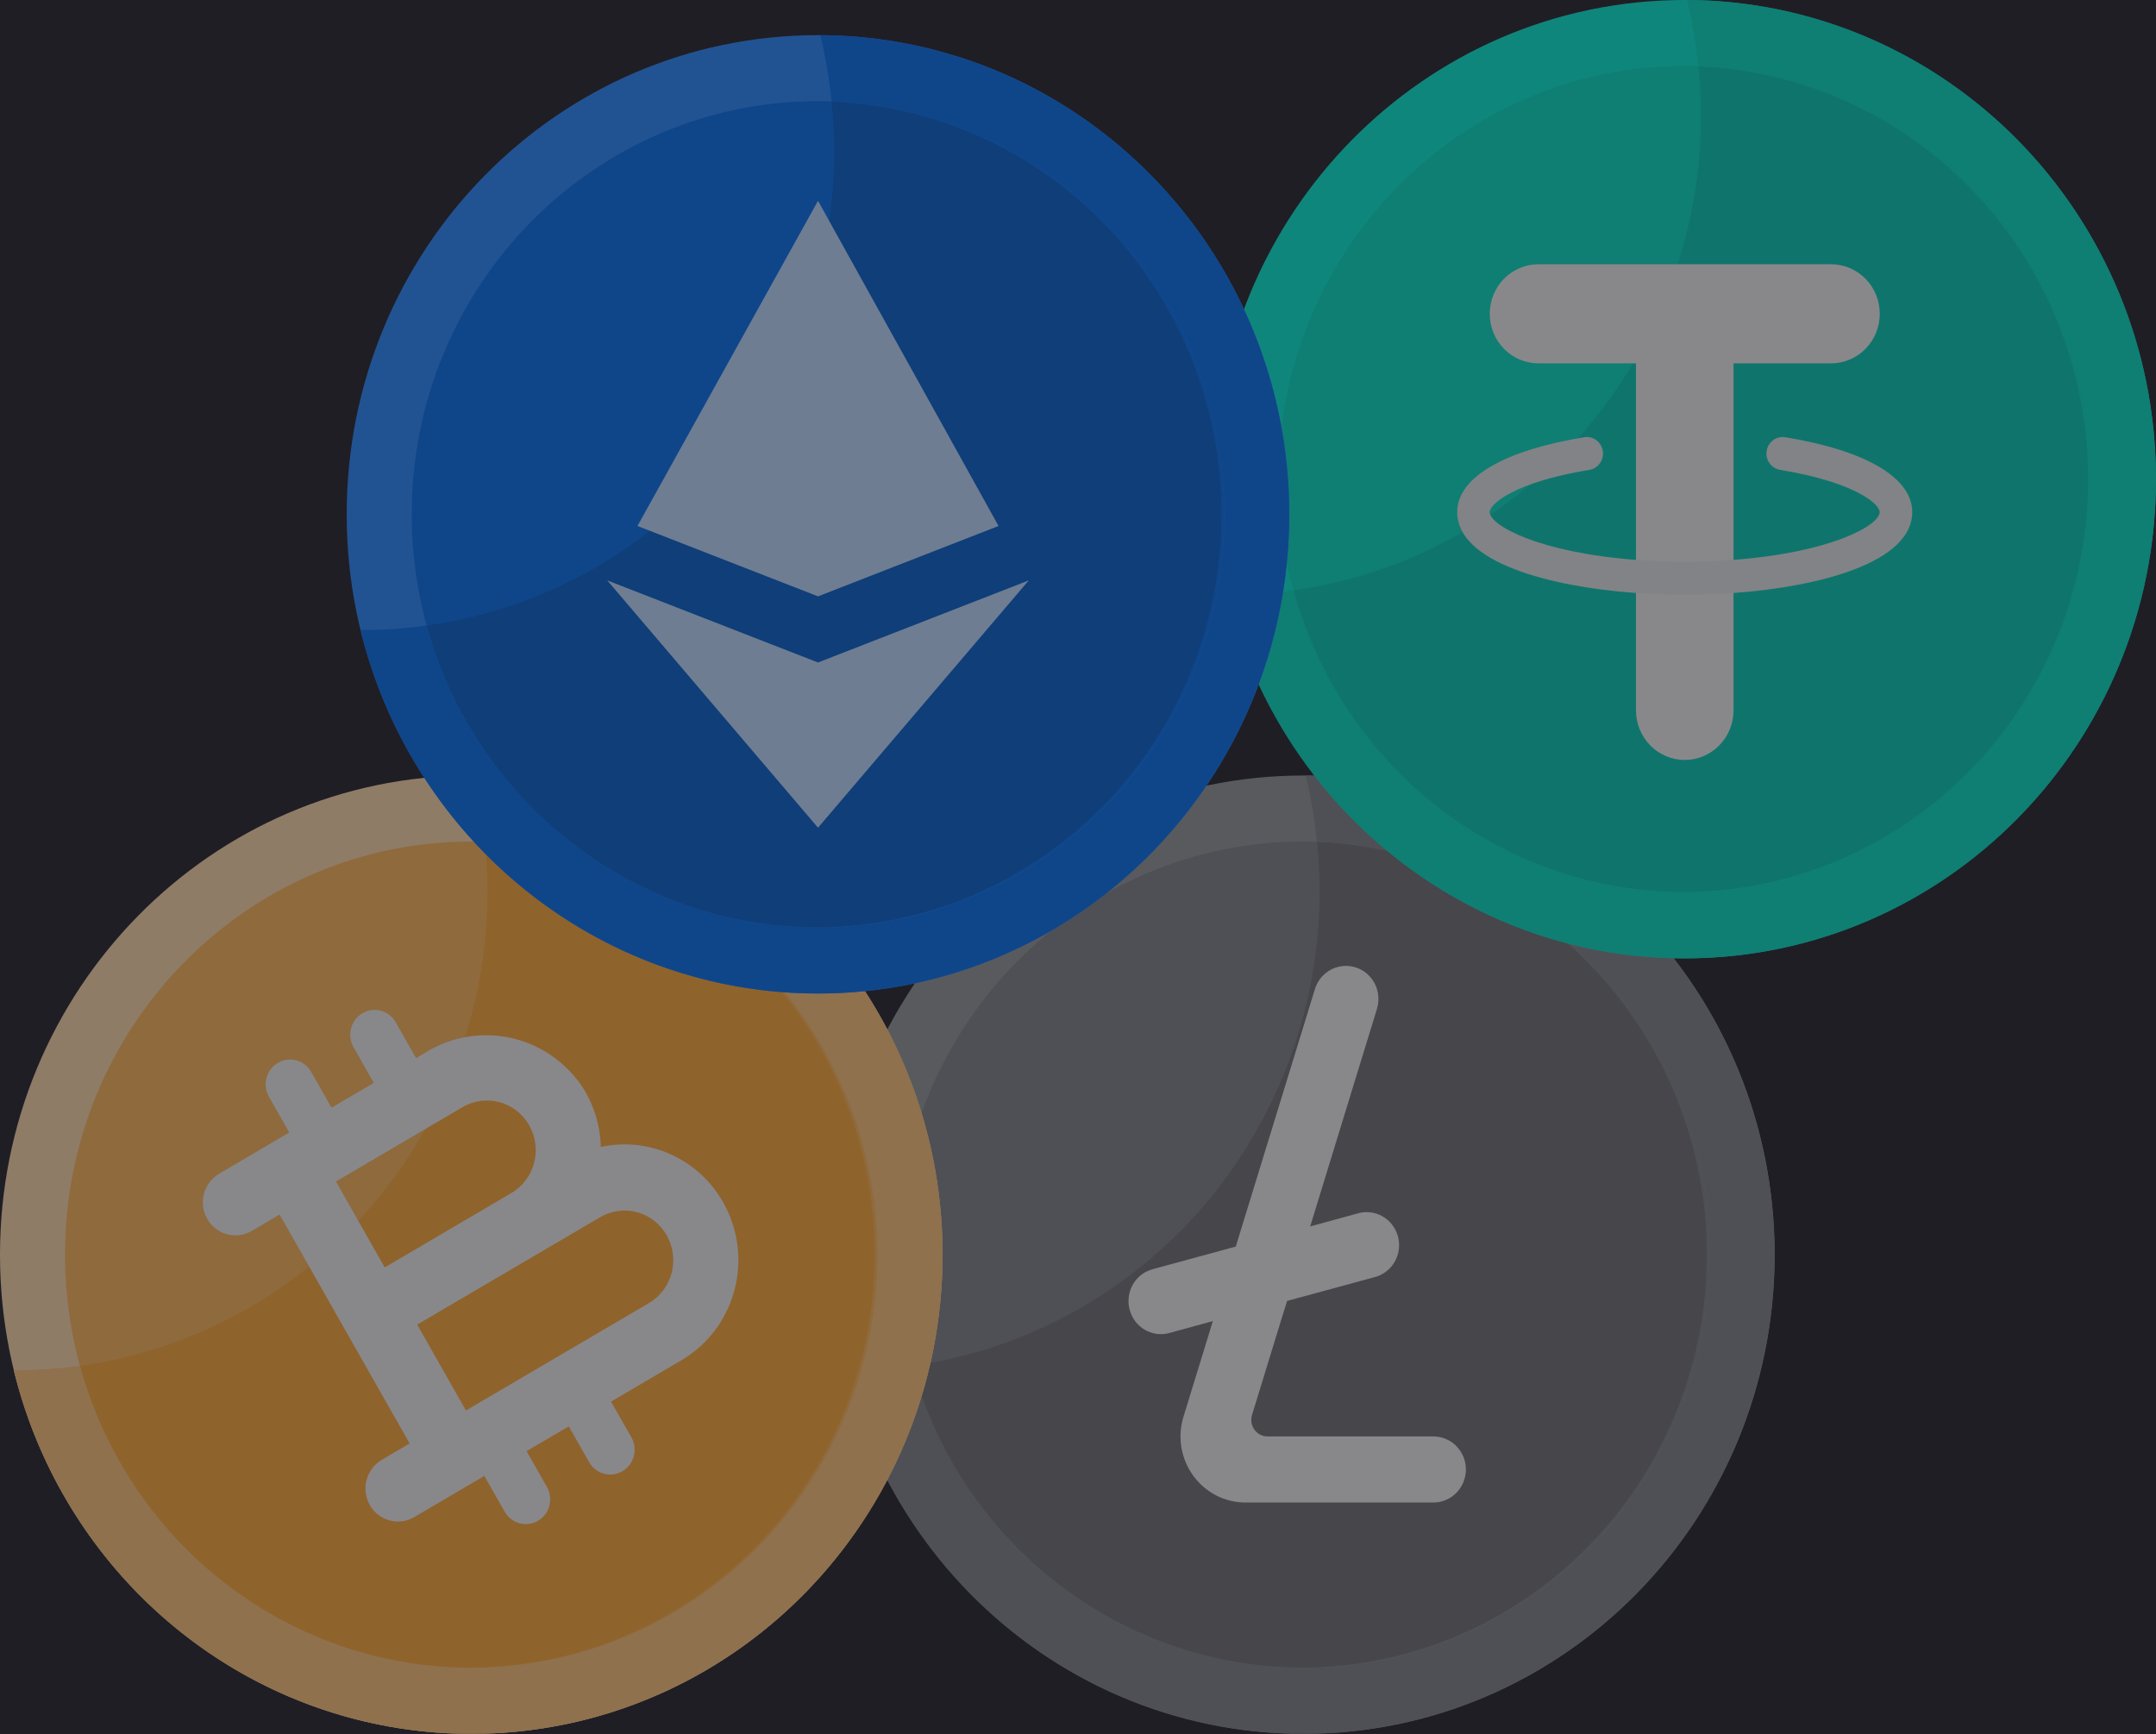 <svg width="46" height="37" viewBox="0 0 46 37" fill="none" xmlns="http://www.w3.org/2000/svg">
<rect width="46" height="37" fill="#E5E5E5"/>
<g clip-path="url(#clip0_2_2)">
<rect width="2560" height="8291" transform="translate(-2453 -8039)" fill="#16151A"/>
<rect x="-2453" y="-365" width="2560" height="617" fill="#1F1E25"/>
<g style="mix-blend-mode:luminosity" opacity="0.5">
<path d="M27.808 36.999C33.362 36.999 37.863 32.422 37.863 26.774C37.863 21.127 33.362 16.549 27.808 16.549C22.255 16.549 17.753 21.127 17.753 26.774C17.753 32.422 22.255 36.999 27.808 36.999Z" fill="#939598"/>
<path d="M27.808 35.587C32.596 35.587 36.477 31.64 36.477 26.772C36.477 21.904 32.596 17.957 27.808 17.957C23.021 17.957 19.14 21.904 19.14 26.772C19.14 31.64 23.021 35.587 27.808 35.587Z" fill="#808285"/>
<path d="M27.859 16.549C27.971 17.015 28.051 17.488 28.098 17.965C29.699 18.02 31.254 18.524 32.59 19.422C33.926 20.32 34.991 21.578 35.667 23.054C36.344 24.531 36.604 26.169 36.42 27.787C36.237 29.405 35.615 30.94 34.626 32.221C33.637 33.502 32.318 34.479 30.815 35.043C29.313 35.608 27.686 35.739 26.115 35.42C24.544 35.102 23.091 34.347 21.916 33.24C20.741 32.132 19.892 30.716 19.461 29.147C19.01 29.21 18.555 29.241 18.1 29.242C18.083 29.242 18.065 29.242 18.05 29.242C18.504 31.1 19.462 32.79 20.815 34.122C22.167 35.453 23.86 36.371 25.701 36.772C27.541 37.173 29.455 37.041 31.226 36.391C32.996 35.74 34.551 34.597 35.714 33.092C36.877 31.587 37.601 29.78 37.804 27.877C38.007 25.974 37.681 24.052 36.863 22.328C36.044 20.604 34.766 19.149 33.175 18.127C31.583 17.105 29.741 16.559 27.859 16.549V16.549Z" fill="#808285"/>
<path d="M27.809 35.587C30.072 35.571 32.24 34.656 33.848 33.036C35.456 31.416 36.378 29.221 36.416 26.92C36.453 24.619 35.604 22.393 34.05 20.72C32.496 19.047 30.36 18.058 28.098 17.965C28.135 18.314 28.154 18.664 28.156 19.015C28.155 21.487 27.274 23.875 25.676 25.738C24.077 27.6 21.869 28.811 19.461 29.145C19.97 30.998 21.062 32.631 22.569 33.794C24.076 34.958 25.917 35.587 27.809 35.587V35.587Z" fill="#6D6E71"/>
<path d="M30.582 30.652H27.046C26.991 30.652 26.937 30.64 26.888 30.615C26.84 30.59 26.797 30.554 26.765 30.509C26.732 30.464 26.711 30.413 26.702 30.358C26.693 30.303 26.696 30.247 26.713 30.194L27.33 28.184L27.462 27.761L29.303 27.26C29.395 27.24 29.482 27.201 29.558 27.146C29.635 27.091 29.7 27.02 29.749 26.939C29.798 26.858 29.83 26.767 29.844 26.672C29.857 26.578 29.852 26.481 29.828 26.389C29.803 26.297 29.761 26.21 29.703 26.135C29.645 26.06 29.573 25.997 29.49 25.952C29.407 25.906 29.317 25.878 29.223 25.869C29.13 25.86 29.035 25.87 28.946 25.899L27.954 26.171L29.379 21.527C29.4 21.458 29.41 21.387 29.41 21.315C29.41 21.147 29.351 20.984 29.242 20.856C29.134 20.728 28.984 20.644 28.82 20.619C28.657 20.594 28.489 20.63 28.349 20.719C28.208 20.809 28.104 20.946 28.055 21.107L26.366 26.601L24.591 27.084C24.444 27.124 24.314 27.212 24.221 27.334C24.129 27.456 24.078 27.606 24.078 27.761C24.077 27.824 24.085 27.887 24.102 27.948C24.125 28.037 24.166 28.122 24.221 28.195C24.276 28.269 24.346 28.33 24.425 28.377C24.504 28.423 24.591 28.453 24.681 28.464C24.772 28.476 24.863 28.47 24.951 28.445L25.877 28.191L25.25 30.233C25.185 30.444 25.17 30.667 25.206 30.886C25.242 31.104 25.328 31.31 25.457 31.488C25.586 31.666 25.754 31.811 25.948 31.911C26.142 32.011 26.357 32.063 26.574 32.063H30.582C30.766 32.063 30.943 31.988 31.073 31.856C31.203 31.724 31.276 31.544 31.276 31.357C31.276 31.17 31.203 30.991 31.073 30.859C30.943 30.727 30.766 30.652 30.582 30.652V30.652Z" fill="#F1F2F2"/>
<path d="M35.945 20.451C41.498 20.451 46 15.873 46 10.225C46 4.578 41.498 0 35.945 0C30.392 0 25.89 4.578 25.89 10.225C25.89 15.873 30.392 20.451 35.945 20.451Z" fill="#00EED1"/>
<path d="M35.945 19.038C40.732 19.038 44.613 15.091 44.613 10.223C44.613 5.355 40.732 1.408 35.945 1.408C31.157 1.408 27.276 5.355 27.276 10.223C27.276 15.091 31.157 19.038 35.945 19.038Z" fill="#00DDC2"/>
<path d="M35.995 0C36.107 0.466 36.187 0.939 36.234 1.416C37.835 1.471 39.389 1.975 40.726 2.873C42.062 3.771 43.127 5.029 43.803 6.505C44.479 7.982 44.74 9.62 44.556 11.238C44.372 12.856 43.751 14.391 42.762 15.672C41.772 16.953 40.453 17.93 38.951 18.494C37.449 19.059 35.822 19.19 34.251 18.871C32.68 18.553 31.227 17.798 30.052 16.691C28.877 15.584 28.027 14.167 27.596 12.598C27.145 12.661 26.691 12.693 26.236 12.694C26.219 12.694 26.201 12.694 26.186 12.694C26.64 14.551 27.598 16.242 28.95 17.573C30.303 18.904 31.996 19.822 33.836 20.224C35.677 20.625 37.591 20.492 39.361 19.842C41.132 19.191 42.687 18.048 43.85 16.543C45.013 15.038 45.737 13.231 45.94 11.329C46.143 9.426 45.817 7.503 44.998 5.779C44.18 4.055 42.902 2.6 41.31 1.578C39.719 0.557 37.877 0.01 35.995 0V0Z" fill="#00DDC2"/>
<path d="M35.945 19.038C38.209 19.023 40.376 18.107 41.984 16.487C43.592 14.867 44.514 12.672 44.552 10.371C44.59 8.07 43.741 5.844 42.187 4.171C40.632 2.498 38.496 1.509 36.235 1.416C36.271 1.765 36.291 2.116 36.292 2.466C36.291 4.938 35.41 7.327 33.812 9.189C32.214 11.051 30.006 12.262 27.597 12.596C28.107 14.449 29.198 16.082 30.705 17.245C32.213 18.409 34.053 19.038 35.945 19.038V19.038Z" fill="#00CCB3"/>
<path d="M39.066 5.639H32.825C32.549 5.639 32.284 5.75 32.089 5.948C31.894 6.147 31.785 6.416 31.785 6.696C31.785 6.977 31.894 7.246 32.089 7.444C32.284 7.643 32.549 7.754 32.825 7.754H34.905V15.159C34.905 15.439 35.015 15.708 35.21 15.907C35.405 16.105 35.67 16.217 35.946 16.217C36.221 16.217 36.486 16.105 36.681 15.907C36.876 15.708 36.986 15.439 36.986 15.159V7.754H39.066C39.342 7.754 39.606 7.643 39.802 7.444C39.997 7.246 40.106 6.977 40.106 6.696C40.106 6.416 39.997 6.147 39.802 5.948C39.606 5.75 39.342 5.639 39.066 5.639Z" fill="#F1F2F2"/>
<path d="M35.945 12.691C35.593 12.691 35.235 12.678 34.879 12.652C33.048 12.518 31.09 11.996 31.09 10.928C31.09 10.193 32.081 9.61 33.809 9.329C33.899 9.317 33.989 9.341 34.062 9.396C34.134 9.451 34.182 9.532 34.197 9.623C34.211 9.714 34.19 9.806 34.138 9.881C34.086 9.956 34.008 10.008 33.919 10.025C32.322 10.285 31.784 10.754 31.784 10.928C31.784 11.211 32.835 11.796 34.929 11.949C35.605 11.999 36.284 11.999 36.959 11.949C39.054 11.796 40.105 11.212 40.105 10.928C40.105 10.754 39.568 10.285 37.97 10.025C37.882 10.008 37.803 9.956 37.751 9.881C37.7 9.806 37.678 9.714 37.693 9.623C37.707 9.532 37.755 9.451 37.828 9.396C37.9 9.341 37.99 9.317 38.08 9.329C39.808 9.61 40.799 10.193 40.799 10.928C40.799 11.996 38.841 12.518 37.009 12.652C36.654 12.678 36.296 12.691 35.945 12.691V12.691Z" fill="#E6E7E8"/>
<path d="M10.056 36.999C15.609 36.999 20.111 32.422 20.111 26.774C20.111 21.127 15.609 16.549 10.056 16.549C4.502 16.549 0 21.127 0 26.774C0 32.422 4.502 36.999 10.056 36.999Z" fill="#FFDAAA"/>
<path d="M10.105 16.549C10.474 18.056 10.5 19.628 10.181 21.147C9.863 22.666 9.209 24.091 8.268 25.314C7.328 26.538 6.126 27.527 4.753 28.208C3.381 28.888 1.874 29.242 0.347 29.242C0.33 29.242 0.312 29.242 0.296 29.242C0.751 31.1 1.709 32.79 3.061 34.122C4.414 35.453 6.107 36.371 7.947 36.772C9.788 37.173 11.702 37.041 13.472 36.391C15.242 35.74 16.797 34.597 17.96 33.092C19.123 31.587 19.848 29.78 20.051 27.877C20.254 25.974 19.928 24.052 19.109 22.328C18.291 20.604 17.013 19.149 15.421 18.127C13.829 17.105 11.988 16.559 10.105 16.549V16.549Z" fill="#FFC477"/>
<path d="M10.056 35.587C14.843 35.587 18.724 31.64 18.724 26.772C18.724 21.904 14.843 17.957 10.056 17.957C5.268 17.957 1.387 21.904 1.387 26.772C1.387 31.64 5.268 35.587 10.056 35.587Z" fill="#FFB655"/>
<path d="M10.105 16.549C10.218 17.015 10.298 17.488 10.345 17.965C11.946 18.02 13.5 18.524 14.836 19.422C16.173 20.32 17.238 21.578 17.914 23.054C18.59 24.531 18.851 26.169 18.667 27.787C18.483 29.405 17.862 30.94 16.873 32.221C15.883 33.502 14.564 34.479 13.062 35.043C11.559 35.608 9.932 35.739 8.362 35.42C6.791 35.102 5.337 34.347 4.163 33.24C2.988 32.132 2.138 30.716 1.707 29.147C1.256 29.21 0.802 29.241 0.347 29.242C0.33 29.242 0.312 29.242 0.296 29.242C0.751 31.1 1.709 32.79 3.061 34.122C4.414 35.453 6.107 36.371 7.947 36.772C9.788 37.173 11.702 37.041 13.472 36.391C15.242 35.74 16.797 34.597 17.96 33.092C19.123 31.587 19.848 29.78 20.051 27.877C20.254 25.974 19.928 24.052 19.109 22.328C18.291 20.604 17.013 19.149 15.421 18.127C13.829 17.105 11.988 16.559 10.105 16.549V16.549Z" fill="#FFC477"/>
<path d="M10.056 35.587C12.319 35.571 14.486 34.656 16.095 33.036C17.703 31.416 18.624 29.221 18.662 26.92C18.7 24.619 17.851 22.393 16.297 20.72C14.743 19.047 12.607 18.058 10.345 17.965C10.382 18.314 10.401 18.664 10.402 19.015C10.402 21.487 9.521 23.875 7.922 25.738C6.324 27.6 4.116 28.811 1.708 29.145C2.217 30.998 3.308 32.631 4.816 33.794C6.323 34.958 8.163 35.587 10.056 35.587V35.587Z" fill="#FFA733"/>
<path d="M5.366 26.27L5.966 25.917L8.74 30.803L8.14 31.155C7.982 31.25 7.867 31.404 7.82 31.584C7.773 31.764 7.798 31.955 7.89 32.117C7.981 32.278 8.132 32.396 8.309 32.444C8.485 32.493 8.674 32.469 8.833 32.377L10.334 31.495L10.768 32.259C10.837 32.38 10.95 32.469 11.084 32.505C11.217 32.542 11.359 32.523 11.479 32.453C11.598 32.383 11.685 32.267 11.721 32.132C11.757 31.996 11.738 31.852 11.669 31.73L11.235 30.966L12.136 30.438L12.569 31.201C12.638 31.323 12.752 31.411 12.885 31.448C13.019 31.484 13.161 31.465 13.28 31.395C13.4 31.325 13.487 31.209 13.523 31.074C13.559 30.938 13.54 30.794 13.471 30.672L13.037 29.909L14.539 29.027C15.04 28.733 15.421 28.268 15.614 27.713C15.808 27.159 15.8 26.553 15.592 26.004C15.385 25.455 14.992 24.999 14.483 24.719C13.975 24.439 13.385 24.352 12.819 24.475C12.807 24.024 12.674 23.585 12.433 23.206C12.078 22.67 11.536 22.293 10.916 22.152C10.297 22.011 9.648 22.116 9.102 22.446L8.877 22.579L8.443 21.816C8.409 21.755 8.364 21.703 8.309 21.66C8.255 21.618 8.193 21.587 8.127 21.569C7.994 21.532 7.852 21.552 7.733 21.622C7.613 21.692 7.526 21.807 7.49 21.943C7.454 22.078 7.473 22.223 7.542 22.344L7.975 23.109L7.074 23.638L6.64 22.875C6.571 22.753 6.458 22.664 6.324 22.628C6.191 22.592 6.049 22.611 5.93 22.681C5.81 22.751 5.723 22.866 5.687 23.002C5.651 23.138 5.67 23.282 5.739 23.404L6.172 24.167L4.671 25.049C4.513 25.143 4.398 25.297 4.351 25.477C4.304 25.657 4.329 25.848 4.421 26.009C4.513 26.171 4.663 26.289 4.84 26.337C5.017 26.386 5.205 26.362 5.364 26.27H5.366ZM12.805 25.974C13.044 25.833 13.328 25.796 13.594 25.868C13.861 25.941 14.088 26.118 14.226 26.362C14.364 26.605 14.401 26.894 14.33 27.165C14.258 27.436 14.084 27.667 13.845 27.807L9.941 30.099L8.901 28.266L12.805 25.974ZM9.87 23.625C9.988 23.556 10.119 23.511 10.254 23.493C10.39 23.475 10.528 23.484 10.66 23.52C10.792 23.556 10.915 23.618 11.024 23.703C11.132 23.787 11.223 23.893 11.291 24.013C11.36 24.134 11.404 24.267 11.422 24.404C11.44 24.542 11.431 24.682 11.395 24.816C11.36 24.951 11.299 25.076 11.215 25.187C11.132 25.297 11.028 25.39 10.91 25.459L8.208 27.046L7.167 25.212L9.87 23.625Z" fill="#F1F2F2"/>
<path d="M17.453 21.201C23.006 21.201 27.508 16.623 27.508 10.975C27.508 5.328 23.006 0.75 17.453 0.75C11.899 0.75 7.397 5.328 7.397 10.975C7.397 16.623 11.899 21.201 17.453 21.201Z" fill="#2488FF"/>
<path d="M17.453 19.788C22.24 19.788 26.121 15.841 26.121 10.973C26.121 6.105 22.24 2.158 17.453 2.158C12.665 2.158 8.784 6.105 8.784 10.973C8.784 15.841 12.665 19.788 17.453 19.788Z" fill="#006DF0"/>
<path d="M17.502 0.75C17.615 1.216 17.695 1.689 17.742 2.166C19.343 2.221 20.897 2.725 22.233 3.623C23.57 4.521 24.635 5.779 25.311 7.255C25.987 8.732 26.248 10.37 26.064 11.988C25.88 13.606 25.259 15.141 24.27 16.422C23.28 17.703 21.961 18.68 20.459 19.244C18.956 19.809 17.329 19.94 15.759 19.621C14.188 19.303 12.734 18.548 11.56 17.441C10.385 16.334 9.535 14.917 9.104 13.348C8.653 13.411 8.199 13.443 7.744 13.444C7.727 13.444 7.709 13.444 7.693 13.444C8.148 15.301 9.106 16.992 10.458 18.323C11.811 19.654 13.504 20.572 15.344 20.974C17.185 21.375 19.099 21.242 20.869 20.592C22.639 19.941 24.194 18.798 25.357 17.293C26.52 15.788 27.245 13.981 27.448 12.079C27.651 10.175 27.325 8.253 26.506 6.529C25.688 4.805 24.41 3.35 22.818 2.328C21.227 1.307 19.385 0.76 17.502 0.75V0.75Z" fill="#006DF0"/>
<path d="M17.452 19.791C19.716 19.774 21.883 18.859 23.491 17.239C25.1 15.62 26.021 13.424 26.059 11.123C26.097 8.822 25.248 6.596 23.694 4.923C22.14 3.25 20.003 2.261 17.742 2.168C17.779 2.517 17.798 2.867 17.799 3.218C17.799 5.69 16.918 8.079 15.319 9.941C13.721 11.803 11.513 13.014 9.104 13.348C9.614 15.201 10.705 16.834 12.213 17.997C13.72 19.161 15.56 19.79 17.452 19.791V19.791Z" fill="#005ECE"/>
<path d="M21.95 12.385L17.453 14.137L12.956 12.385L17.453 17.663L21.95 12.385Z" fill="#BDDBFF"/>
<path d="M21.305 11.224L17.453 4.285L13.601 11.224L17.453 12.726L21.305 11.224Z" fill="#BDDBFF"/>
</g>
</g>
<defs>
<clipPath id="clip0_2_2">
<rect width="2560" height="8291" fill="white" transform="translate(-2453 -8039)"/>
</clipPath>
</defs>
</svg>
